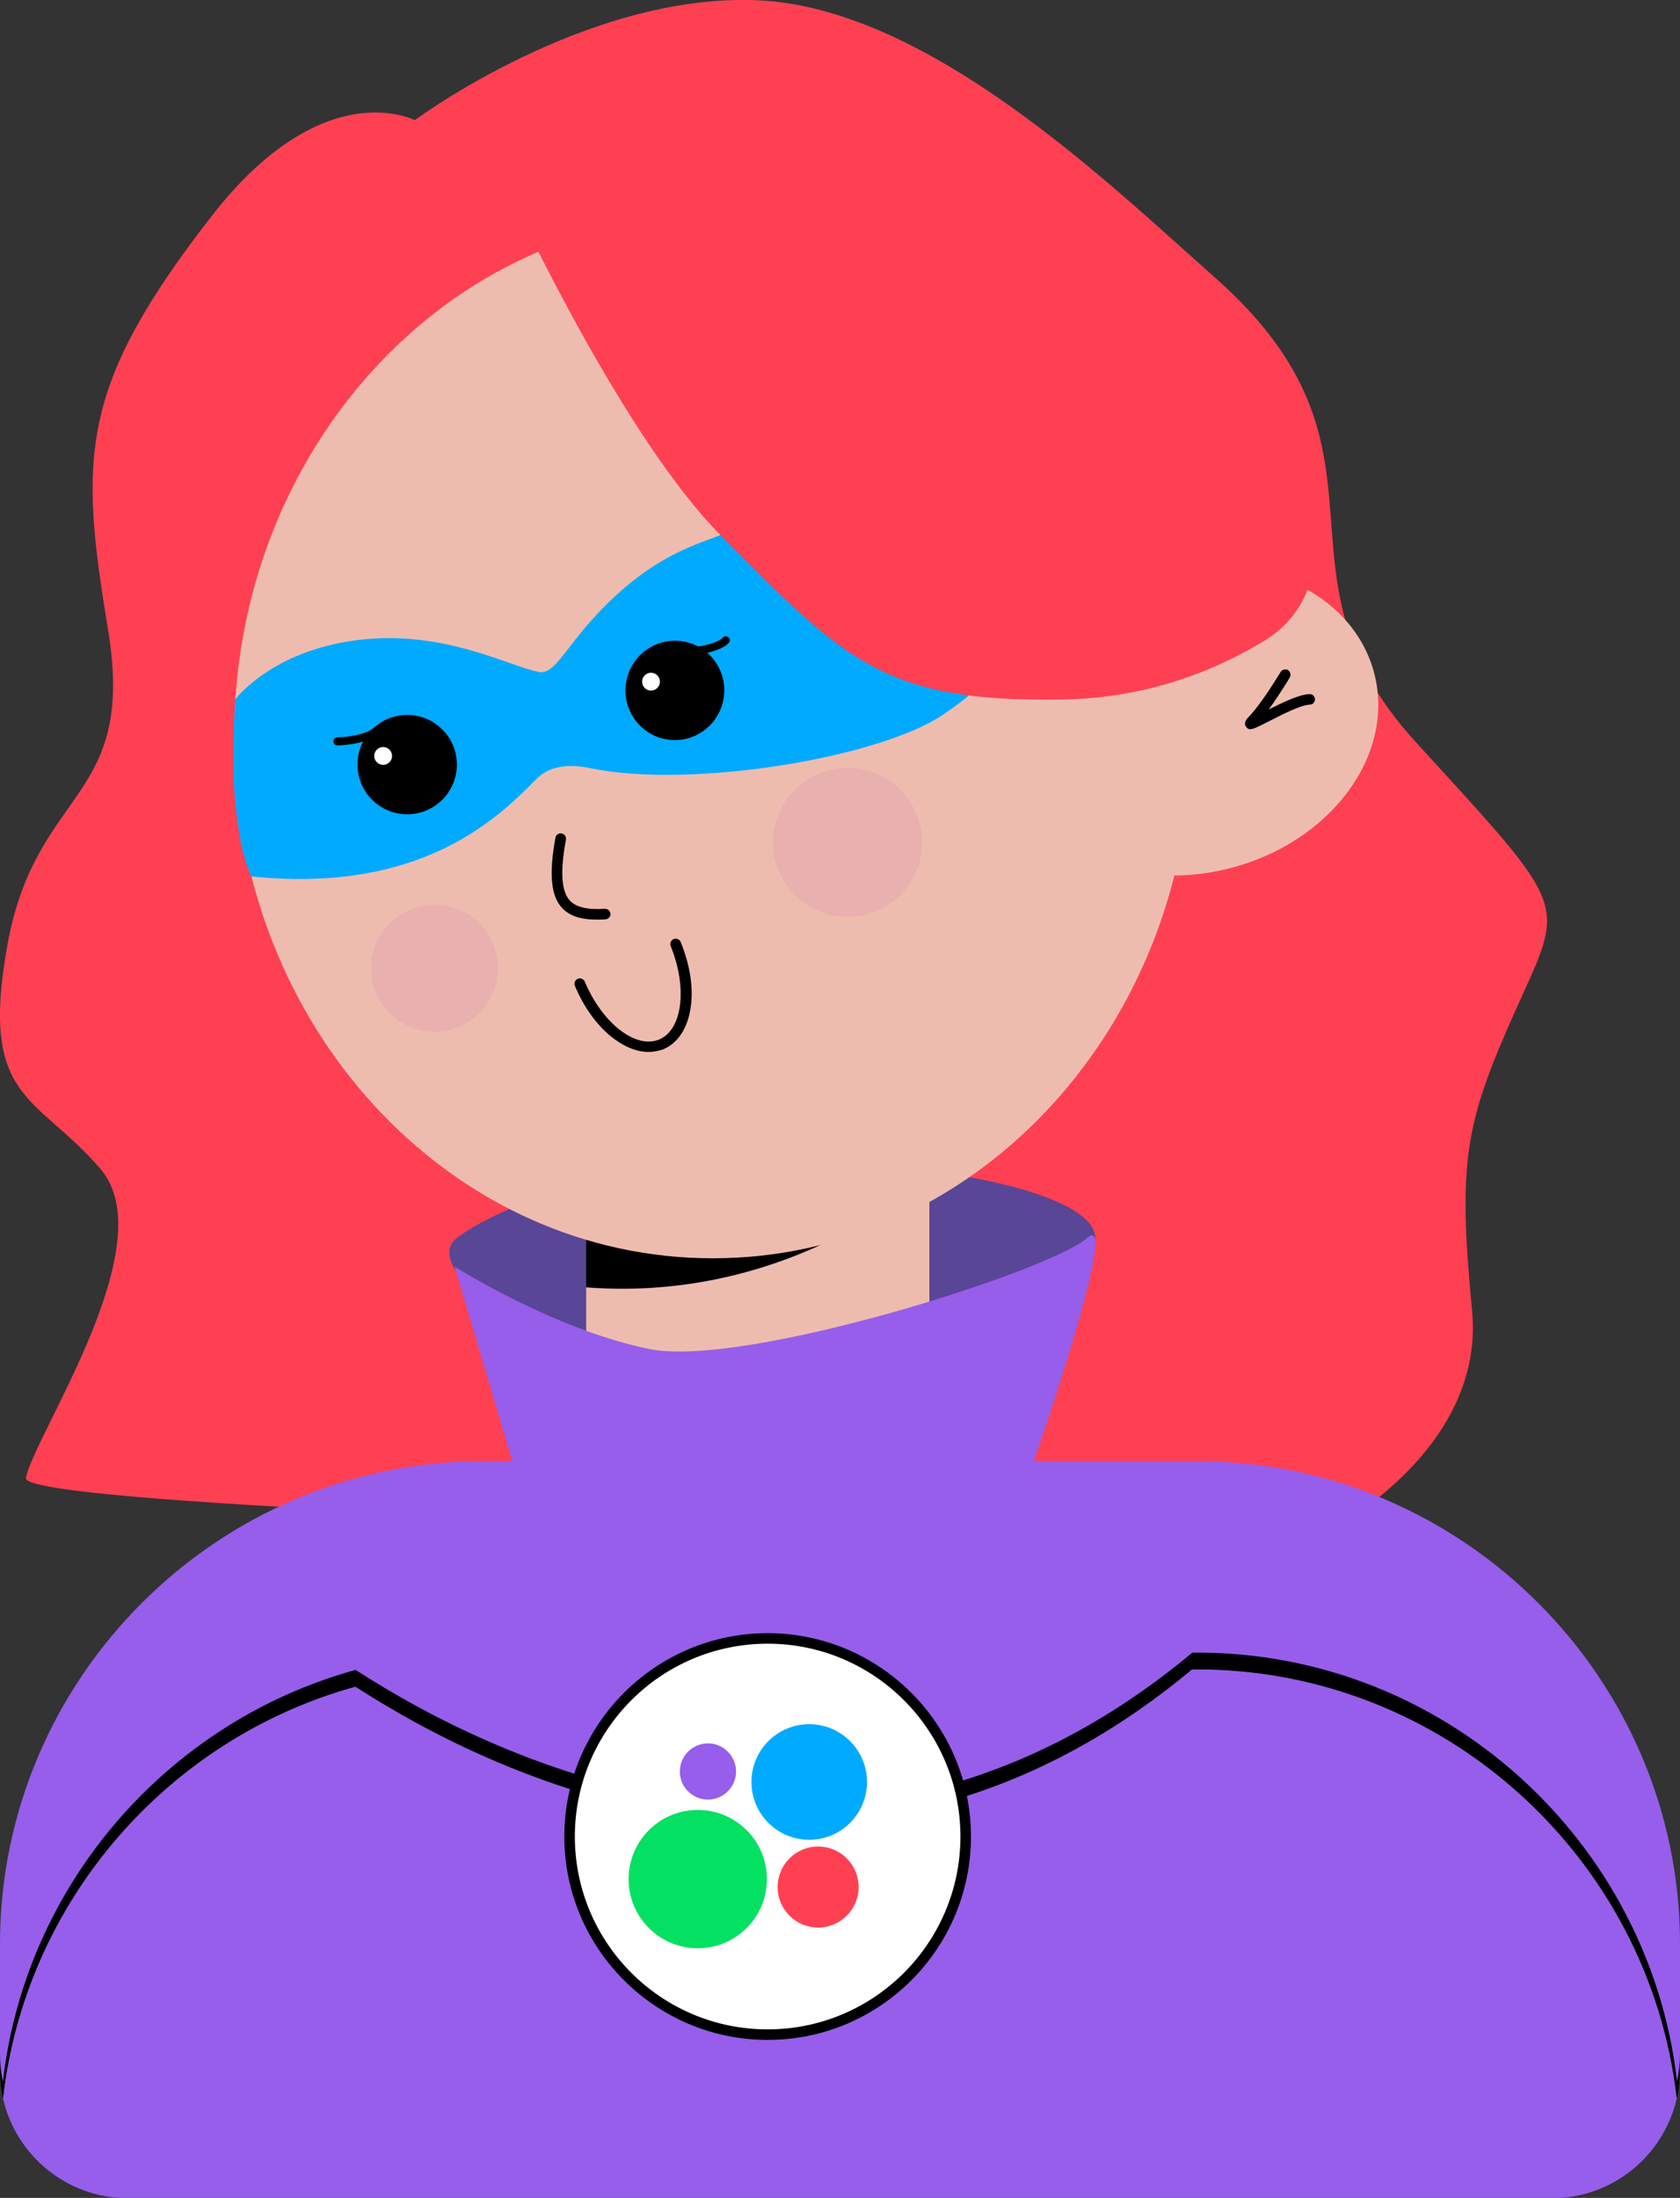 <?xml version="1.0" encoding="UTF-8"?> <!-- Generator: Adobe Illustrator 28.1.0, SVG Export Plug-In . SVG Version: 6.00 Build 0) --> <svg xmlns="http://www.w3.org/2000/svg" xmlns:xlink="http://www.w3.org/1999/xlink" id="_Слой_2" x="0px" y="0px" viewBox="0 0 622.2 813.8" style="enable-background:new 0 0 622.2 813.8;" xml:space="preserve"><rect x="0" y="0" width="622.2" height="813.8" fill="#333333" stroke="none"/> <style type="text/css"> .st0{fill:#FF4053;} .st1{fill:#EEBCAE;} .st2{fill:#594696;} .st3{fill:#965EEB;} .st4{fill:#00AAFF;} .st5{fill:#E9B0B0;} .st6{fill:#FFFFFF;} .st7{fill:#04E061;} </style> <g id="_Слой_1-2"> <g> <path class="st0" d="M524.2,274.6c-58.2-63.8-1.1-107.2-74.3-171.9C411.2,68.5,344.1,2.9,280.6,0.1s-127,44.4-127,44.4 s-33.8-17.8-75.3,35.6c-49.3,63.5-48.8,89.2-38.3,153c10.6,63.8-26.6,58.2-37.2,116.5c-10.6,58.2,10.6,55.5,34.4,83.2 C61,460.5,12.9,530.9,9.6,547.2c-2.7,13.4,474.7,24.2,474.7,24.2s66.1-30.5,60.9-86c-5.3-55.5-2.7-69.3,15.9-110.9 S582.4,338.4,524.2,274.6L524.2,274.6z"></path> <ellipse transform="matrix(0.97 -0.243 0.243 0.97 -51.563 115.018)" class="st1" cx="441.2" cy="266.9" rx="69.9" ry="56.6"></ellipse> <path class="st2" d="M405.6,458.3c0,15.6-58.5,55-123.7,55s-130.1-41.6-112.6-55c12.5-9.6,52.9-28.2,118.2-28.2 S405.6,442.8,405.6,458.3L405.6,458.3z"></path> <path d="M344.2,435.8v-5.7h-26.3c12.8-8,24.5-17.5,35.2-28.2l5.3-0.6l2.2,19.6C355.4,426.2,350,431.2,344.2,435.8L344.2,435.8z"></path> <path d="M344.2,430.1v5.7c-12.6,10.3-26.4,18.9-41.4,25.6c-27.9,12.6-57.1,17.4-85.7,15.2v-19.1c26.2,0.9,53-4,78.6-15.6 c7.7-3.5,15.1-7.4,22.2-11.8L344.2,430.1L344.2,430.1z"></path> <path class="st1" d="M441.3,272.9c0,2.8-0.1,5.6-0.2,8.4c-4,102.7-81.8,184.6-177.1,184.6S90.9,384,86.9,281.3 c-0.1-2.8-0.2-5.6-0.2-8.4C86.7,166.4,166.1,80,264,80S441.3,166.4,441.3,272.9L441.3,272.9z"></path> <path class="st3" d="M621,776.9c-4.7,21.1-23.7,37-46.1,37H47.2c-22.4,0-41.4-15.9-46.1-37c10.1-89,86.2-158.8,177.8-158.8h264.5 C534.9,618.1,611,687.9,621,776.9L621,776.9z"></path> <path d="M221.1,340.5c-6.2,0-10.3-1.4-13.1-4.5c-4-4.5-4.7-12.5-2.3-25.8c0.2-1.1,1.2-1.8,2.3-1.6c1.1,0.2,1.8,1.2,1.6,2.3 c-2.2,11.9-1.7,19,1.4,22.5c2.3,2.5,6.4,3.5,13,3.1c1-0.1,2,0.8,2.1,1.8c0.1,1.1-0.8,2-1.8,2.1S222.1,340.5,221.1,340.5 L221.1,340.5z"></path> <path class="st4" d="M87.1,259c0,0,13.3-18,45.3-22s56.2,9.8,67.2,11.8c7.2,1.3,11.1-13.9,32.7-32c13.9-11.6,25.3-15.2,34.6-18.7 c50.2-18.7,96.5,8.4,108.5,16.5s4,29.6-26.1,50c-23.7,16-93.3,27.6-130.8,19.8c-7.3-1.5-14.7-1.2-19.9,4.1 C184.3,303,155.9,331,93,324.5l-0.3-0.8c-1.6-3.9-2.8-8-3.6-12.2C86.6,296.9,85.6,285,87.1,259L87.1,259L87.1,259z"></path> <path class="st0" d="M180.8,54.5c0,0,45.5,102.7,86.1,143.7c46.2,46.6,60.5,61.9,126.6,60.8c32.2-0.5,57.5-11.2,75-21.9 s23.1-32.3,13.7-50L426.7,82L315.1,47.9L180.8,54.5L180.8,54.5z"></path> <path class="st1" d="M344.2,435.8v125.6H217.1v-84.7c28.6,2.2,57.8-2.6,85.7-15.2C317.9,454.7,331.7,446.1,344.2,435.8 L344.2,435.8z"></path> <path class="st3" d="M380.8,547.2c0,0,35.3-100.9,21.8-88.8c-13.6,12.1-126.6,48.2-162.1,41.1c-35.4-7.2-72.1-30.5-72.1-30.5 l23.2,78.3L380.8,547.2L380.8,547.2z"></path> <path d="M463,270c-0.6,0-1.1-0.3-1.5-0.9c-1.1-1.5,0.3-3,1-3.7c4.8-4.9,11.7-16.5,11.8-16.6c0.5-0.9,1.8-1.2,2.7-0.7 c0.9,0.6,1.2,1.8,0.7,2.7c-0.2,0.4-3.9,6.5-7.8,11.9c5.1-2.6,11.4-5.6,15.1-5.7c1-0.1,2,0.8,2,1.9c0,1.1-0.8,2-1.9,2 c-3.4,0.1-10.9,4-15.4,6.3C466,269.1,464.1,270,463,270L463,270z"></path> <circle class="st5" cx="313.9" cy="311.9" r="27.6"></circle> <circle class="st5" cx="160.9" cy="358.5" r="23.5"></circle> <path d="M443.3,547.2H178.9C80.5,547.2,0,627.7,0,726v40.6c0,3.5,0.4,7,1.1,10.3c8.3-73.1,61.1-133.2,130.5-152.4 c52.4,33.9,184.2,98.4,309.9-6.4h1.8c91.6,0,167.6,69.8,177.7,158.8c0.8-3.3,1.1-6.7,1.1-10.3V726 C622.2,627.7,541.7,547.2,443.3,547.2L443.3,547.2z"></path> <path class="st3" d="M622.2,719.8v40.6c0,3.5-0.4,7-1.1,10.3c-10.1-89-86.2-158.8-177.7-158.8h-1.8 c-125.8,104.8-257.5,40.3-309.9,6.4C62.3,637.4,9.4,697.5,1.1,770.7c-0.8-3.3-1.1-6.7-1.1-10.3v-40.6C0,621.4,80.5,541,178.9,541 h264.5C541.7,541,622.2,621.4,622.2,719.8L622.2,719.8z"></path> <g> <circle class="st6" cx="284.3" cy="680" r="73.3"></circle> <path d="M284.3,755.3c-41.5,0-75.3-33.8-75.3-75.3s33.8-75.3,75.3-75.3s75.3,33.8,75.3,75.3S325.9,755.3,284.3,755.3z M284.3,608.6c-39.4,0-71.4,32-71.4,71.4s32,71.4,71.4,71.4s71.4-32,71.4-71.4S323.7,608.6,284.3,608.6z"></path> </g> <g> <g> <ellipse transform="matrix(0.16 -0.987 0.987 0.16 -42.331 461.486)" cx="250" cy="255.6" rx="18.4" ry="18.3"></ellipse> <circle class="st6" cx="241.1" cy="252.4" r="3.3"></circle> </g> <path d="M254,242.7c-0.8,0-1.5-0.6-1.5-1.4c0-0.8,0.6-1.5,1.4-1.5c2.8-0.1,10.8-0.8,13.9-3.8c0.6-0.6,1.5-0.5,2.1,0.1 c0.6,0.6,0.5,1.5-0.1,2.1C265.3,242.4,254.5,242.7,254,242.7L254,242.7L254,242.7z"></path> </g> <g> <g> <circle cx="150.8" cy="283.1" r="18.4"></circle> <circle class="st6" cx="141.9" cy="279.9" r="3.3"></circle> </g> <path d="M125,276c-0.8,0-1.5-0.6-1.5-1.5c0-0.8,0.6-1.5,1.4-1.5c2.8,0,10.8-0.8,13.9-3.8c0.6-0.6,1.5-0.5,2.1,0.1 c0.6,0.6,0.5,1.5-0.1,2.1C136.3,275.7,125.5,276,125,276L125,276L125,276z"></path> </g> <ellipse transform="matrix(7.088906e-02 -0.998 0.998 7.088906e-02 -454.384 904.018)" class="st7" cx="258.1" cy="695.9" rx="25.6" ry="25.6"></ellipse> <circle class="st4" cx="299.7" cy="659.8" r="21.4"></circle> <ellipse transform="matrix(7.088894e-02 -0.998 0.998 7.088894e-02 -411.162 870.781)" class="st3" cx="261.9" cy="656.1" rx="10.4" ry="10.4"></ellipse> <circle class="st0" cx="303" cy="698.7" r="15"></circle> <path d="M240.2,389.5c-4,0-8.4-1.6-12.7-4.8c-6-4.4-11.1-11.4-14.6-19.7c-0.4-1,0.1-2.2,1.1-2.6c1-0.4,2.2,0.1,2.6,1.1 c3.2,7.6,7.9,14,13.3,18.1c5.1,3.8,10.1,5,14.2,3.3c4.1-1.7,6.8-6.1,7.7-12.4c0.9-6.7-0.3-14.5-3.4-22.2c-0.4-1,0.1-2.2,1.1-2.6 c1-0.4,2.2,0.1,2.6,1.1c3.4,8.3,4.8,16.9,3.7,24.2c-1.1,7.7-4.7,13.2-10.1,15.5C243.9,389.1,242.1,389.5,240.2,389.5L240.2,389.5z "></path> </g> </g> </svg> 